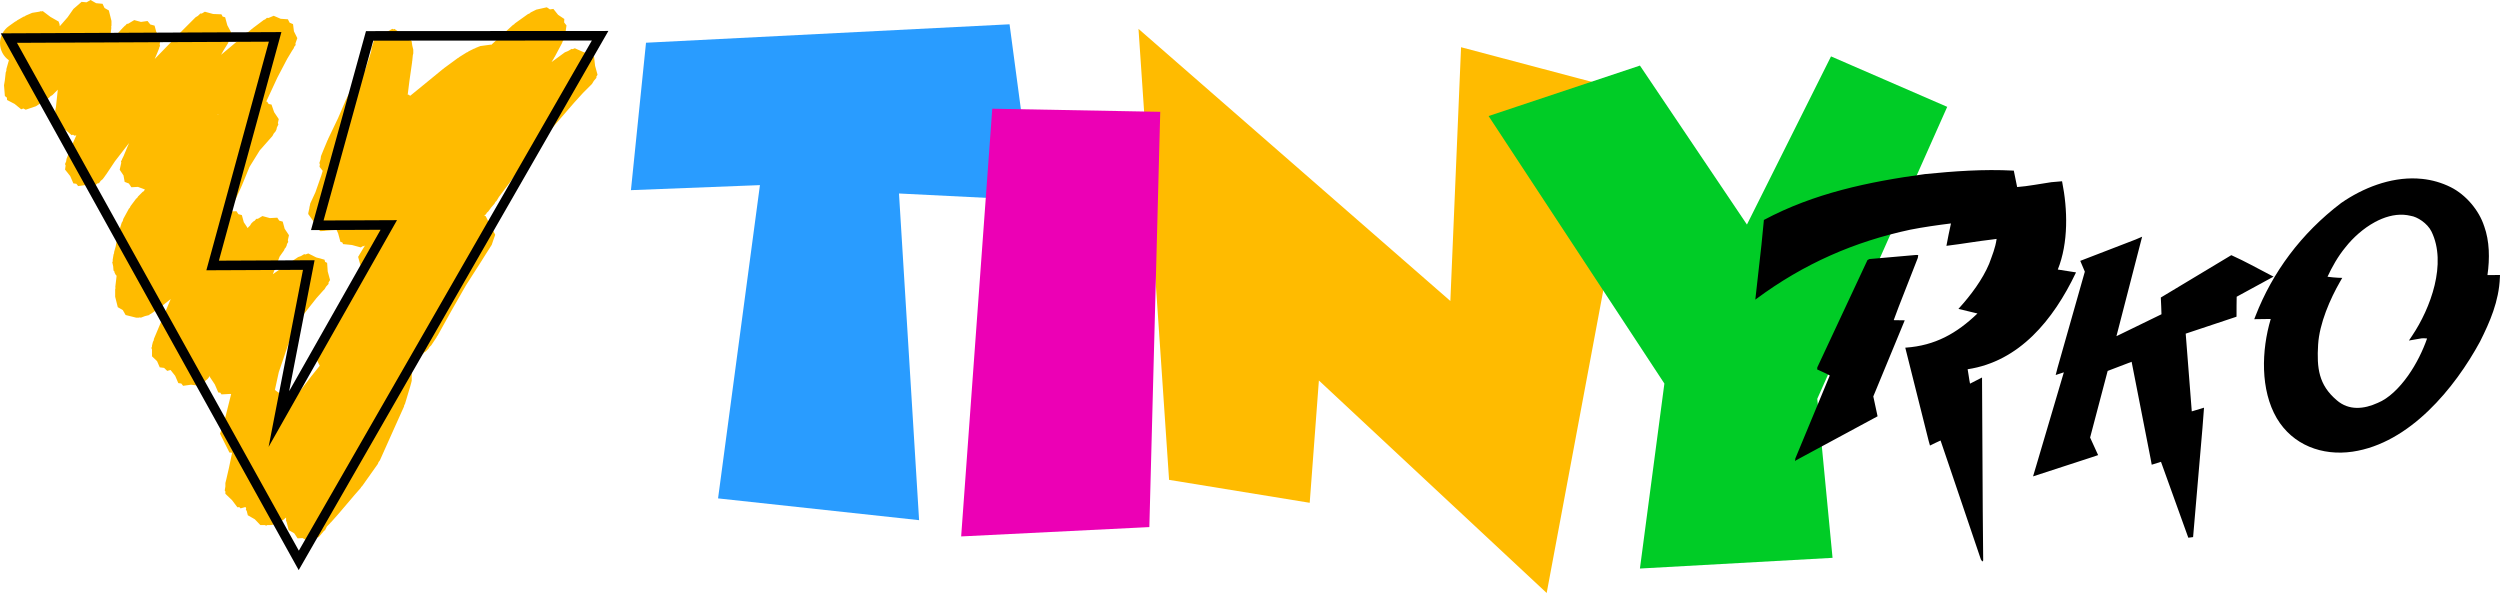 <svg version="1.1" xmlns="http://www.w3.org/2000/svg" xmlns:xlink="http://www.w3.org/1999/xlink" width="392.379" height="93.07" viewBox="0,0,392.379,93.07"><g transform="translate(-43.811,-133.465)"><g stroke-miterlimit="10"><path d="M202.263,137.278l3.681,27.608l-21.035,-1.052l3.155,51.272l-31.552,-3.418l6.573,-49.168l-20.246,0.789l2.366,-23.138z" fill="#299cff" stroke="#000000" stroke-width="0" stroke-linecap="round"/><path d="M227.299,208.78l-4.799,-70.782l48.947,42.709l1.68,-39.83l28.073,7.438l-14.636,78.22l-35.751,-33.351l-1.44,19.195z" fill="#ffbb00" stroke="#000000" stroke-width="0" stroke-linecap="round"/><path d="M225.913,151.015l-1.709,65.177l-29.537,1.465l4.882,-67.13z" fill="#ec00b5" stroke="#000000" stroke-width="0" stroke-linecap="round"/><path d="M301.2,143.756l16.796,24.954l13.197,-26.393l18.235,7.918l-20.395,45.828l2.399,24.954l-30.232,1.68l3.839,-29.032l-27.593,-41.989z" fill="#00cc26" stroke="#000000" stroke-width="0" stroke-linecap="round"/><path d="M423.172,161.481c0.282,0.013 0.565,0.036 0.847,0.066l0.001,0c1.505,0.164 3,0.578 4.444,1.3c2.356,1.177 4.43,3.612 5.234,6.107l0.007,-0.001c0.001,0.006 0.001,0.014 0.004,0.019c0,0.001 -0,0.001 -0,0.002c0.838,2.324 0.891,5.048 0.511,7.668l1.969,-0.016l-0.017,0.406c-0.154,3.739 -1.572,6.957 -3.105,10.022l-0.002,0.005l-0.002,0.005c-3.968,7.317 -11.046,15.968 -20.009,17.291c-4.783,0.701 -9.409,-1.039 -11.898,-5.244l0,-0.002l-0.002,-0c-2.598,-4.435 -2.418,-10.655 -0.948,-15.582l-2.589,0.035l0.209,-0.536c2.642,-6.787 7.111,-12.903 13.436,-17.705l0.007,-0.005l0.008,-0.005c3.386,-2.34 7.651,-4.035 11.893,-3.832zM359.879,160.246l0.526,2.576c1.813,-0.141 3.445,-0.485 5.368,-0.763l0.002,0l1.677,-0.144l0.014,0.065c0.874,4.346 1.007,9.588 -0.681,13.79l2.861,0.447l-0.042,0.089c-3.521,7.378 -8.851,13.885 -16.968,15.113c0.136,0.697 0.218,1.544 0.374,2.261c0.629,-0.319 1.067,-0.533 1.775,-0.909l0.109,-0.057l0.113,20.917l0.069,7.805l-0.146,0.163l-0.223,-0.348l-5.007,-14.783l-1.314,-3.867c-0.504,0.215 -1.068,0.513 -1.583,0.755l-0.08,0.038l-0.201,-0.711l-3.676,-14.65l0.088,-0.006c4.577,-0.321 7.972,-2.22 11.234,-5.353l0.006,-0.007l-2.987,-0.721l0.086,-0.094c1.888,-2.082 3.699,-4.517 4.734,-6.979c0.484,-1.332 0.974,-2.477 1.175,-3.912l-0.671,0.092l-0.002,-0c-2.499,0.289 -4.496,0.662 -7.107,0.983l-0.1,0.014l0.02,-0.1c0.212,-1.149 0.432,-2.237 0.696,-3.417c-2.086,0.259 -4.324,0.575 -6.393,0.983c-8.696,1.86 -16.683,5.303 -24.181,10.878l-0.137,0.102l0.963,-8.588l0.384,-3.92l0.036,-0.019c7.802,-4.169 16.422,-5.987 25.251,-7.181l0.002,0l0.002,0c4.536,-0.45 9.144,-0.795 13.877,-0.544zM421.093,167.174c-1.533,-0.097 -3.099,0.367 -4.559,1.16c-1.797,0.976 -3.42,2.446 -4.568,3.902l-0.002,0.004l-0.004,0.003c-1.231,1.487 -2.147,3.157 -2.842,4.654c0.557,0.066 1.115,0.144 1.665,0.161l0.649,0.02l-0.324,0.56c-1.561,2.702 -3.265,6.579 -3.466,9.918c-0.111,1.845 -0.088,3.429 0.314,4.84c0.402,1.411 1.171,2.664 2.612,3.888l0.002,0l-0,0.002c1.914,1.658 4.283,1.396 6.431,0.413l0.006,-0.003l0.008,-0.003c1.69,-0.686 3.367,-2.317 4.762,-4.289c1.294,-1.83 2.311,-3.929 2.968,-5.81c-0.047,-0.005 -0.144,-0.014 -0.184,-0.018c-0.15,-0.017 -0.301,-0.024 -0.642,-0.013l-2.025,0.349l0.506,-0.752c1.449,-2.152 2.829,-5.008 3.53,-7.937c0.701,-2.929 0.719,-5.92 -0.48,-8.389l0,-0.002c-0.648,-1.351 -2.284,-2.348 -3.245,-2.484l-0.058,-0.015l-0,0.001c-0.349,-0.085 -0.701,-0.137 -1.054,-0.159zM433.366,169.158c0,0 0,0.001 0,0.001l0.064,-0.009zM375.99,186.225l0.202,-0.093l6.866,-3.343c-0.005,-0.768 -0.067,-1.573 -0.093,-2.402l-0.007,-0.226l11.057,-6.645l0.186,0.083c1.987,0.892 3.902,1.972 5.798,2.951l0.649,0.335l-5.787,3.153c-0.033,0.918 -0.008,1.885 -0.022,2.86l-0.005,0.276l-7.973,2.658l0.953,12.199l0.152,-0.043c0.515,-0.16 0.699,-0.207 1.227,-0.368l0.543,-0.166l-0.244,3.185l-1.471,17.127l-0.751,0.096l-4.288,-11.911l-1.454,0.454l-0.171,-0.935l-2.984,-15.22l-3.761,1.434l-2.755,10.456l1.258,2.756l-0.929,0.314l-9.284,3.026l0.464,-1.555l4.368,-14.779l-1.281,0.423l0.294,-1.143l4.281,-15.077l-0.717,-1.696l8.722,-3.365l0.987,-0.426zM344.88,173.499l-0.063,0.436l-0.003,0.011l-3.025,7.736c-0.26,0.676 -0.502,1.326 -0.746,2.003l0.037,0.03l1.684,0.025l-4.935,11.945l0.67,3.118l-12.77,6.89l-0.165,0.152l0.025,-0.413l5.407,-13.032c-0.603,-0.362 -1.291,-0.615 -1.933,-0.932l-0.043,-0.022l0.019,-0.318l7.874,-16.843l0.294,-0.16l7.336,-0.644z" fill="#000000" stroke="none" stroke-width="0.229" stroke-linecap="butt"/><path d="M43.811,140.244c0,-0.475 0.101,-0.926 0.282,-1.333l-0.005,-0.049l0.063,-0.073c0.247,-0.498 0.616,-0.924 1.069,-1.239l0.985,-0.703l0.157,-0.062l0.122,-0.117l1.02,-0.583l0.183,-0.052l0.152,-0.115l1.02,-0.437l1.154,-0.186l0.139,-0.079l0.078,0.044l0.299,-0.048l1.194,0.902l1.299,0.742l0.074,0.294l0.071,0.054l-0.018,0.158l0.052,0.207l1.218,-1.392l0.728,-1.04l0.008,-0.032l0.024,-0.014l0.159,-0.227l1.276,-1.108l0.777,0.071l0.633,-0.362l0.876,0.501l1.005,0.092l0.311,0.66l0.678,0.387l0.41,1.64l0,0.278l0.012,0.025l-0.012,0.03v0.396l-0.045,0.179l0.025,0.183l-0.146,1.312l-0.066,0.176l0.004,0.188l-0.139,0.614l0.683,-0.683l1.254,-1.394l0.073,-0.049l0.045,-0.076l0.437,-0.437l0.122,-0.073l0.142,-0.196l0.241,-0.034l0.945,-0.567l1.055,0.288l1.033,-0.144l0.432,0.543l0.67,0.183l0.274,1.006l0.68,0.856l-0.149,1.092l0.064,0.235l-0.124,0.207l-0.019,0.141l-0.292,0.729l-0.024,0.033l-0.007,0.041l-0.384,0.896l4.199,-4.327l0.021,-0.013l0.013,-0.022l2.187,-2.187l0.371,-0.223l0.383,-0.37l0.218,0.009l0.476,-0.286l1.306,0.356l1.302,0.051l0.191,0.356l0.39,0.106l0.343,1.257l0.641,1.193l-0.171,0.528l0.058,0.211l-0.274,0.457l-0.134,0.412l-0.689,1.102l-0.414,0.736l4.811,-4.046l0.084,-0.041l0.059,-0.073l1.749,-1.312l0.231,-0.097l0.259,-0.235l0.258,0.018l0.81,-0.341l1.093,0.472l1.137,0.078l0.264,0.527l0.541,0.234l0.141,1.131l0.532,1.065l-0.296,0.828l0.032,0.256l-0.221,0.272l-0.084,0.236l-0.248,0.372l-0.786,1.309l-1.523,2.908l-1.757,3.785l0.136,-0.008l0.25,0.376l0.443,0.09l0.412,1.193l0.728,1.092l-0.137,0.617l0.077,0.222l-0.152,0.296l0.003,0.009l-0.079,0.152l-0.079,0.354l-0.146,0.292l-0.278,0.324l-0.196,0.379l-2.003,2.27l-1.605,2.594l-1.209,2.954l-0.041,0.056l-0.013,0.069l-1.599,3.488l-0.194,0.431l1.007,-0.056l0.311,0.467l0.541,0.148l0.307,1.124l0.617,0.926l0.098,-0.157l0.269,-0.26l0.193,-0.321l0.292,-0.292l0.239,-0.144l0.246,-0.287l0.256,-0.014l0.707,-0.424l1.173,0.32l1.163,-0.065l0.311,0.467l0.541,0.148l0.307,1.124l0.675,1.012l-0.169,0.761l0.013,0.029l-0.016,0.041l0.06,0.222l-0.195,0.325l-0.061,0.272l-0.146,0.292l-0.163,0.191l-0.091,0.234l-0.701,0.993l-1.062,2.762l1.284,-0.899l0.036,-0.014l0.026,-0.028l2.624,-1.749l0.452,-0.162l0.497,-0.298l0.192,0.052l0.451,-0.161l1.249,0.624l1.298,0.354l0.093,0.342l0.317,0.158l0.093,1.342l0.367,1.347l-0.246,0.41l0.014,0.198l-0.39,0.429l-0.247,0.412l-0.223,0.223l-1.039,1.168l-2.108,2.67l-1.341,1.767l-0.631,1.814l-1.832,5.354l-0.612,2.796l0.2,0.174l1.201,0.801l-0.013,0.234l0.215,0.187l0.08,1.689l-0.015,0.076l3.958,-5.187l0.03,-0.024l0.016,-0.035l1.364,-1.704l-0.642,-1.285l0.569,-1.592l0.178,-0.267l1.052,-2.104l1.728,-3.744l0.078,-0.098l0.032,-0.121l2.187,-3.936l0.167,-0.178l0.097,-0.224l1.14,-1.487l-0.56,-2.052l0.87,-1.45l0.019,-0.019l0.215,-0.349l-0.177,0.151l-0.173,-0.018l-0.34,0.204l-1.392,-0.38l-1.385,-0.14l-0.125,-0.271l-0.288,-0.079l-0.366,-1.343l-0.24,-0.521l-0.954,0.053l-1.577,0.137l-0.034,-0.048l-0.058,0.003l-0.878,-1.317l-0.948,-1.33l0.014,-0.072l-0.021,-0.031l0.183,-0.825l0.02,-0.105l-0.023,-0.057l0.057,-0.125l0.085,-0.446l0.809,-1.752l0.944,-2.697l0.201,-0.67l-0.5,-0.63l0.058,-0.425l-0.087,-0.162l0.188,-0.581l0.069,-0.507l0.292,-0.729l0.014,-0.02l0.004,-0.024l0.729,-1.749l0.051,-0.069l0.017,-0.084l1.574,-3.292l1.285,-2.999l0.083,-0.109l0.033,-0.133l1.312,-2.478l0.06,-0.067l0.026,-0.086l0.437,-0.729l0.228,-0.228l0.198,-0.372l0.241,-0.068l0.375,-0.375l0.683,-2.05l0.245,-0.816l0.056,-0.561l0.215,-0.599l0.179,-0.714l0.098,-0.056l0.08,-0.221l1.403,-0.626l1.29,-0.737l0.159,0.091l0.167,-0.075l1.21,0.862l1.334,0.762l0.057,0.228l0.092,0.065l0.107,0.728l0.154,0.618v0.583l-0.07,0.28l-0.092,0.921l-0.024,0.067l0.007,0.071l-0.433,3.033l-0.265,2.12l0.113,-0.025l0.281,0.187l1.981,-1.614l3.204,-2.622l0.08,-0.038l0.057,-0.068l2.187,-1.604l0.115,-0.047l0.086,-0.089l1.166,-0.729l0.151,-0.049l0.121,-0.103l0.875,-0.437l0.136,-0.03l0.113,-0.081l0.439,-0.176l0.03,-0.027l0.032,0.002l0.228,-0.091l1.675,-0.228l0.048,0.038l3.401,-3.118l0.178,-0.097l0.132,-0.154l2.041,-1.458l0.242,-0.095l0.198,-0.169l0.875,-0.437l1.65,-0.367l0.495,0.33l0.539,-0.075l0.734,0.924l0.982,0.654l-0.03,0.544l0.37,0.466l-0.228,1.675l-0.292,0.729l-0.107,0.148l-0.044,0.177l-1.166,2.187l-0.066,0.073l-0.029,0.094l-0.412,0.674l2.088,-1.531l0.511,-0.209l0.559,-0.335l0.157,0.043l0.338,-0.138l1.334,0.594l1.36,0.371l0.073,0.267l0.253,0.113l0.16,1.4l0.384,1.409l-0.188,0.313l0.018,0.162l-0.416,0.501l-0.284,0.473l-1.403,1.403l-1.379,1.517l-3.715,4.287l-4.301,5.449l-3.81,5.08l-0.35,0.584l-0.209,0.209l-0.135,0.263l-0.507,0.58l-0.482,0.658l-0.193,0.16l-0.006,0.008l-0.127,0.211l-0.292,0.292l-0.012,0.007l0.182,0.009l0.019,0.035l0.04,0.003l0.714,1.428l0.768,1.458l-0.016,0.047l0.012,0.023l-0.29,0.811l-0.241,0.723l-1.013,1.592l-0.722,1.155l-0.013,0.013l-0.006,0.017l-2.288,3.575l-2.282,3.993l-2.177,3.919l-0.093,0.099l-0.046,0.128l-0.875,1.312l-0.242,0.22l-0.168,0.28l-0.437,0.437l-0.239,0.144l-0.246,0.287l-0.089,0.005l-0.057,0.057l-0.055,0.137l-1.597,2.196l0.086,0.082l0,1.69l-0.146,0.583l-0.037,0.069l-0.004,0.078l-0.875,2.915l-0.112,0.188l-0.039,0.215l-1.31,2.912l-2.477,5.536l-0.2,0.255l-0.117,0.302l-2.478,3.499l-0.13,0.112l-0.078,0.152l-1.005,1.149l-2.463,2.898l-0.03,0.022l-0.017,0.033l-1.166,1.312l-0.081,0.056l-0.051,0.085l-0.498,0.498l-0.199,0.399l-0.029,0.034l-0.035,0.139l-0.166,0.095l-0.87,1.015l-1.004,0.056l-0.829,0.474l-0.682,-0.39l-0.785,0.044l-0.53,-0.795l-0.873,-0.499l-0.271,-1.084l-0.016,-0.015l-0.001,-0.057l-0.035,-0.142l-0.106,-0.159l0.031,-0.14l-0.011,-0.043v-0.335l-0.256,0.213l-0.008,0.03l-0.076,0.041l-0.111,0.093l-0.659,0.318l-0.645,0.344l-0.14,0.035l-0.078,0.038l-0.029,-0.011l-0.336,0.084h-0.624l-0.171,0.098l-0.171,-0.098h-0.724l-0.876,-0.914l-1.099,-0.628l-0.175,-0.702l-0.137,-0.143l0.053,-0.19l-0.043,-0.17l-0.07,-0.078l0.001,-0.013l-0.762,0.214l-0.209,-0.2l-0.288,0.033l-0.843,-1.117l-1.047,-1.003l0,-0.383l-0.102,-0.135l0.102,-0.632v-0.541l0.139,-0.554l0.423,-1.832l0.494,-2.37l-0.421,-0.029l-1.478,-2.956l0.559,-1.566l0.294,-1.077l0.896,-3.583l-0.153,-0.019l-1.368,0.076l-0.18,-0.27l-0.321,-0.04l-0.544,-1.258l-0.788,-1.183l0.042,-0.187l-0.386,0.514l-0.291,0.236l-0.278,0.384l-0.236,0.033l-0.508,0.412l-1.291,-0.161l-1.239,0.173l-0.289,-0.364l-0.461,-0.058l-0.496,-1.148l-0.729,-0.918l-0.518,0.146l-0.494,-0.473l-0.679,-0.085l-0.418,-0.966l-0.796,-0.763v-1.078l-0.098,-0.226l0.098,-0.233v-0.153l0.146,-0.583l0.12,-0.225l0.039,-0.252l1.166,-2.77l0.002,-0.002l0,-0.003l1.467,-3.467l-1.516,1.197l-0.088,0.04l-0.063,0.073l-1.458,1.02l-0.175,0.067l-0.066,0.116l-0.682,0.17l-0.656,0.251l-0.121,-0.057l-0.181,0.045h-0.437l-1.64,-0.41l-0.447,-0.783l-0.783,-0.447l-0.41,-1.64v-1.166l0.047,-0.19l-0.025,-0.194l0.205,-1.739l-0.172,-0.201l-0.146,-0.292l-0.05,-0.226l-0.117,-0.095l-0.054,-0.672l-0.146,-0.658l0.084,-0.125l-0.018,-0.231l0.146,-0.875l0.075,-0.173l0.006,-0.189l0.247,-0.865l0.263,-1.445l0.082,-0.18l0.011,-0.198l0.583,-1.895l0.172,-0.284l0.084,-0.322l0.875,-1.604l0.162,-0.176l0.093,-0.221l0.875,-1.166l0.183,-0.149l0.121,-0.202l0.729,-0.729l0.21,-0.126l0.145,-0.316l-0.082,0.039l-1.014,-0.378l-1.03,0.057l-0.392,-0.587l-0.661,-0.247l-0.18,-1.016l-0.6,-0.901l0.245,-1.103l-0.042,-0.236l0.135,-0.185l0.028,-0.127l0.241,-0.482l0.685,-1.645l0.02,-0.027l0.006,-0.033l0.16,-0.365l-2.219,2.871l-1.394,2.091l-0.069,0.063l-0.036,0.086l-0.437,0.583l-0.291,0.236l-0.278,0.384l-0.236,0.033l-0.508,0.412l-1.291,-0.161l-1.239,0.173l-0.289,-0.364l-0.461,-0.058l-0.496,-1.148l-0.809,-1.019l0.088,-0.648l-0.095,-0.219l0.184,-0.437l0.051,-0.371l0.875,-2.187l0.034,-0.046l0.01,-0.056l0.624,-1.418l-0.283,0.063l-0.237,-0.158l-0.222,0.074l-0.877,-0.764l-0.237,-0.037l-0.088,-0.223l-1.088,-0.725l0.013,-0.234l-0.215,-0.187l-0.08,-1.689l0.117,-0.583l0.289,-2.695l-0.847,0.847l-0.303,0.182l-0.242,0.258l-2.041,1.312l-1.601,0.542l-0.369,-0.192l-0.343,0.127l-1.035,-0.844l-1.185,-0.617l-0.019,-0.365l-0.322,-0.263l-0.135,-1.685l0.131,-0.786l0.136,-1.223l0.097,-0.261l0.009,-0.278l0.392,-1.372c-0.843,-0.594 -1.393,-1.574 -1.393,-2.683zM78.072,151.359l-0.087,0.082l0.035,0.077z" fill="#ffbb00" stroke="none" stroke-width="0.5" stroke-linecap="butt"/><path d="M45.203,139.443l41.79,-0.19l-9.81,35.878l15.091,-0.068l-4.693,24.17l17.25,-30.459l-11.222,0.051l8.215,-29.729l36.177,-0.021l-47.297,82.345z" fill="none" stroke="#000000" stroke-width="1.5" stroke-linecap="round"/></g></g></svg><!--rotationCenter:196.1894341666666:46.53495833333338-->